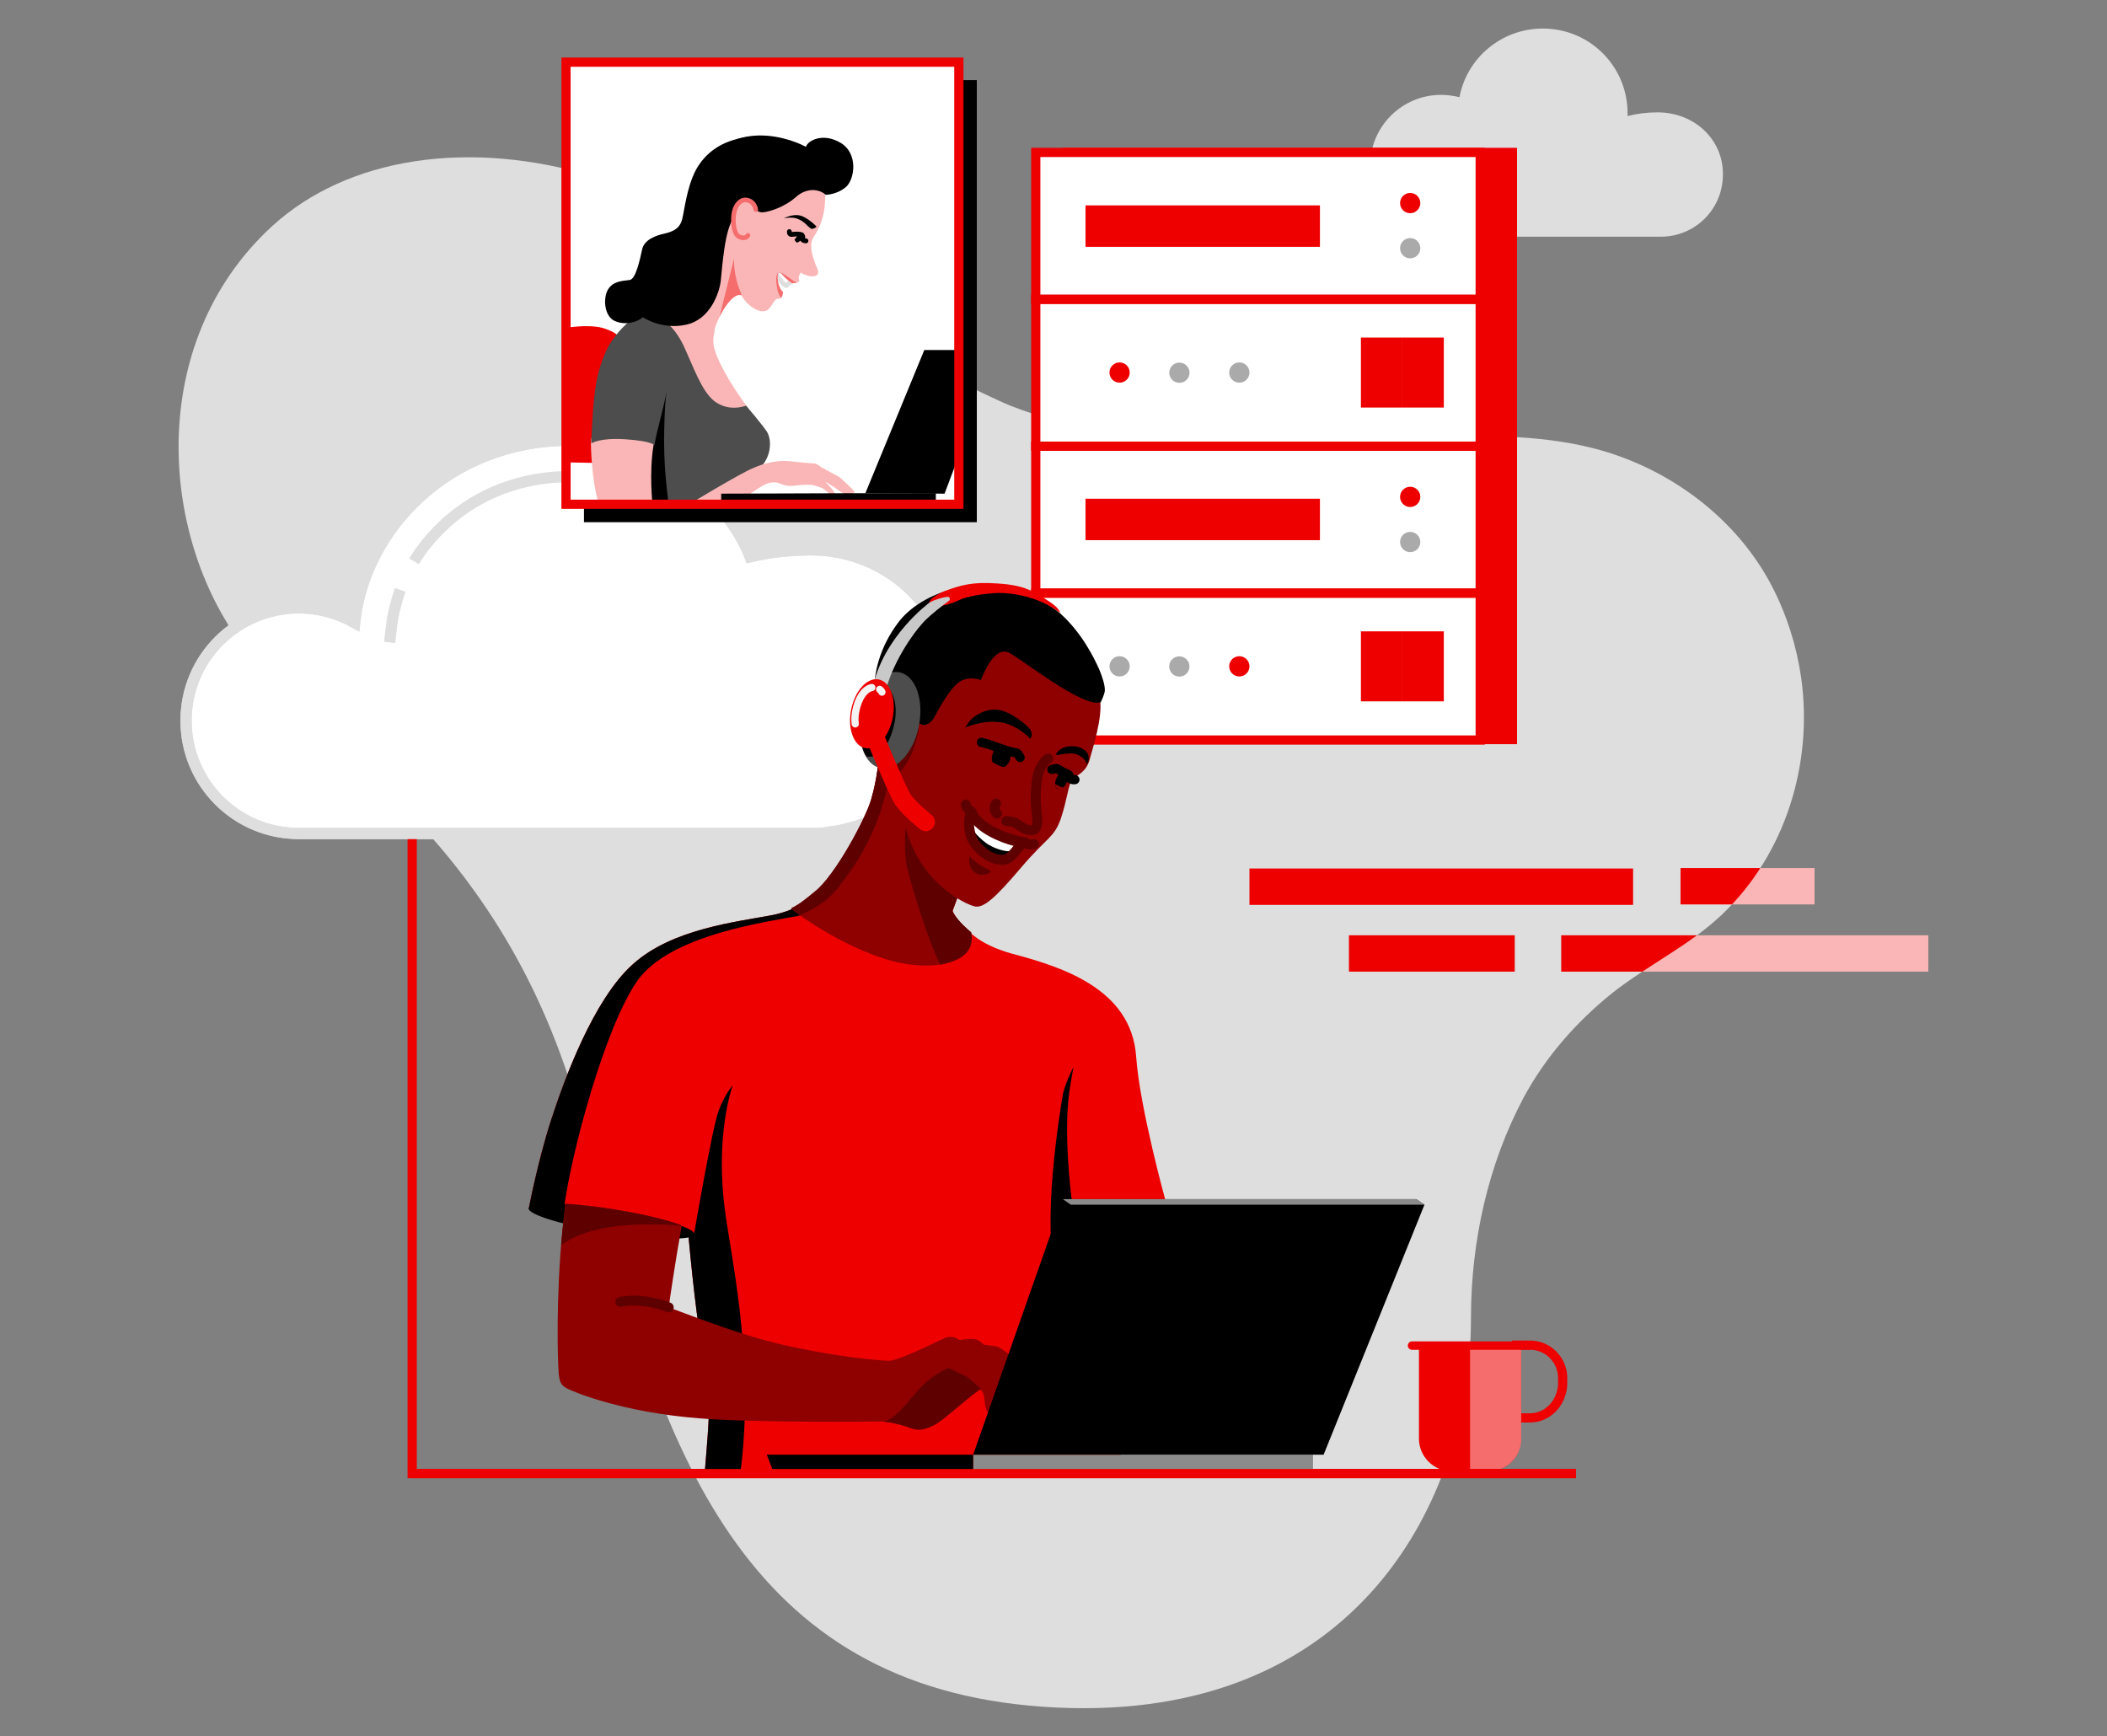<?xml version="1.0" encoding="utf-8"?>
<!-- Generator: Adobe Illustrator 25.3.1, SVG Export Plug-In . SVG Version: 6.00 Build 0)  -->
<svg version="1.1" id="Layer_1" xmlns="http://www.w3.org/2000/svg" xmlns:xlink="http://www.w3.org/1999/xlink" x="0px" y="0px"
	 viewBox="0 0 457.5 377" style="enable-background:new 0 0 457.5 377;" xml:space="preserve">
<rect x="0" y="0" width="457.5" height="377" fill="#808080" stroke="none"/>
<style type="text/css">
	.st0{fill:none;stroke:#EE0000;stroke-width:2;stroke-linecap:round;stroke-miterlimit:10;}
	.st1{fill:#DEDEDE;}
	.st2{fill:#EE0000;}
	.st3{fill:none;stroke:#EE0000;stroke-width:2;stroke-miterlimit:10;}
	.st4{fill:#FFFFFF;}
	.st5{fill:#AAAAAA;}
	.st6{fill:none;stroke:#EE0000;stroke-width:9;stroke-miterlimit:10;}
	.st7{fill:#F56D6D;}
	.st8{fill:#FFFFFF;stroke:#DEDEDE;stroke-width:2.436;stroke-miterlimit:10;}
	.st9{fill:none;stroke:#EE0000;stroke-width:1.827;stroke-linecap:round;stroke-miterlimit:10;}
	.st10{fill:#FAB6B6;}
	.st11{clip-path:url(#SVGID_3_);fill:#C9C9C9;}
	.st12{fill:none;stroke:#DEDEDE;stroke-width:2.436;stroke-miterlimit:10;}
	.st13{clip-path:url(#SVGID_5_);}
	.st14{clip-path:url(#SVGID_7_);fill:#EE0000;}
	.st15{clip-path:url(#SVGID_9_);}
	.st16{fill:none;stroke:#DEDEDE;stroke-miterlimit:10;}
	.st17{fill:none;stroke:#000000;stroke-width:1.05;stroke-linecap:round;stroke-linejoin:round;stroke-miterlimit:10;}
	.st18{fill:#4D4D4D;}
	.st19{clip-path:url(#SVGID_11_);fill:#F56D6D;}
	.st20{fill:none;stroke:#F56D6D;stroke-linecap:round;stroke-linejoin:round;stroke-miterlimit:10;}
	.st21{clip-path:url(#SVGID_14_);fill:#F56D6D;}
	.st22{clip-path:url(#SVGID_16_);}
	.st23{clip-path:url(#SVGID_18_);}
	.st24{fill:#8F0000;}
	.st25{fill:#5F0000;}
	.st26{fill:none;stroke:#5F0000;stroke-width:2.158;stroke-linecap:round;stroke-linejoin:round;stroke-miterlimit:10;}
	.st27{fill:#8B8B8B;}
	.st28{fill:none;stroke:#000000;stroke-width:2;stroke-linecap:round;stroke-linejoin:round;stroke-miterlimit:10;}
	.st29{fill:none;stroke:#EE0000;stroke-width:4;stroke-linecap:round;stroke-linejoin:round;stroke-miterlimit:10;}
	.st30{fill:#C9C9C9;}
	.st31{fill:none;stroke:#5F0000;stroke-width:2.158;stroke-linecap:round;stroke-miterlimit:10;}
	.st32{fill:none;stroke:#F3F3F3;stroke-width:1.572;stroke-linecap:round;stroke-linejoin:round;stroke-miterlimit:10;}
	.st33{fill:none;}
	.st34{clip-path:url(#SVGID_20_);fill:#5F0000;}
	.st35{clip-path:url(#SVGID_22_);fill:#5F0000;}
</style>
<g id="Art">
	<g>
		<path class="st0" d="M332.2,307.9h-2.9v-15.8h2.9c3.9,0,7.1,3.2,7.1,7.1v1.6C339,304.8,336,307.9,332.2,307.9z"/>
		<path class="st1" d="M359.9,24.4c-2.3,0-4.6,0.3-6.5,0.8c0-0.2,0-0.4,0-0.6c0-10.2-8.2-18.4-18.4-18.4c-9,0-16.5,6.4-18.1,14.9
			c-1.3-0.3-2.6-0.5-4-0.5c-8.5,0-15.4,6.9-15.4,15.4s6.9,15.4,15.4,15.4h47.7c7.5,0,13.5-6,13.5-13.5
			C374.2,30.4,368,24.4,359.9,24.4z"/>
		<path class="st1" d="M59.1,49.1c-27.7,25.4-24.7,68.3-5.3,92.6s59.5,42.9,74.6,110.2c15,67.3,35.8,115.8,101,118.9s90-45,90-84.7
			c0-16.5,3.7-33.2,11.4-47.7c4.8-8.9,11.4-16.4,19.2-22.7c7.7-6.1,16.9-10.4,24-17.2c13.7-13.1,19.7-32.7,17.1-51.3
			c-1-6.9-3.1-13.6-6.3-19.8c-7.7-14.9-22.4-25.8-38.6-30c-12.3-3.2-25.7-2.8-38.3-2.7c-15.5,0.2-31.3,0.8-47,0.2
			c-13.9-0.5-28.5-1.6-41.5-6.8c-0.8-0.3-1.6-0.7-2.3-1C183,71.7,157.4,47,129.6,38.5S75.4,34.2,59.1,49.1z"/>
		<polygon class="st2" points="231.8,33.1 231.8,65 231.8,96.9 231.8,128.8 231.8,160.6 328.4,160.6 328.4,128.8 328.4,96.9 
			328.4,65 328.4,33.1 		"/>
		<polygon class="st3" points="231.8,33.1 231.8,65 231.8,96.9 231.8,128.8 231.8,160.6 328.4,160.6 328.4,128.8 328.4,96.9 
			328.4,65 328.4,33.1 		"/>
		<g>
			<g>
				<rect x="224.9" y="33.1" class="st4" width="96.5" height="31.9"/>
				<g>
					<circle class="st2" cx="306.2" cy="44.1" r="2.2"/>
					<circle class="st5" cx="306.2" cy="53.9" r="2.2"/>
				</g>
				<line class="st6" x1="235.7" y1="49.1" x2="286.6" y2="49.1"/>
			</g>
			<rect x="224.9" y="65" class="st4" width="96.5" height="31.9"/>
			<g>
				<line class="st6" x1="309" y1="73.3" x2="309" y2="88.5"/>
				<line class="st6" x1="300" y1="73.3" x2="300" y2="88.5"/>
			</g>
			<g>
				<circle class="st5" cx="269.1" cy="80.9" r="2.2"/>
				
					<ellipse transform="matrix(0.16 -0.987 0.987 0.16 135.26 320.764)" class="st5" cx="256.1" cy="80.9" rx="2.2" ry="2.2"/>
				<circle class="st2" cx="243.1" cy="80.9" r="2.2"/>
			</g>
		</g>
		<g>
			<g>
				<rect x="224.9" y="96.9" class="st4" width="96.5" height="31.9"/>
				<g>
					<circle class="st2" cx="306.2" cy="107.9" r="2.2"/>
					<circle class="st5" cx="306.2" cy="117.7" r="2.2"/>
				</g>
				<line class="st6" x1="235.7" y1="112.8" x2="286.6" y2="112.8"/>
			</g>
			<rect x="224.9" y="128.8" class="st4" width="96.5" height="31.9"/>
			<g>
				<line class="st6" x1="309" y1="137.1" x2="309" y2="152.3"/>
				<line class="st6" x1="300" y1="137.1" x2="300" y2="152.3"/>
			</g>
			<g>
				<circle class="st2" cx="269.1" cy="144.7" r="2.2"/>
				
					<ellipse transform="matrix(0.16 -0.987 0.987 0.16 72.28 374.348)" class="st5" cx="256.1" cy="144.7" rx="2.2" ry="2.2"/>
				<circle class="st5" cx="243.1" cy="144.7" r="2.2"/>
			</g>
		</g>
		<path class="st2" d="M323.2,319.5h-8c-3.9,0-7.1-3.2-7.1-7.1v-20.4h22.1v20.4C330.3,316.4,327.1,319.5,323.2,319.5z"/>
		<path class="st7" d="M323.2,319.5h-4v-27.4h11.1v20.4C330.3,316.4,327.1,319.5,323.2,319.5z"/>
		<g>
			<rect x="224.9" y="33.1" class="st3" width="96.5" height="31.9"/>
			<rect x="224.9" y="65" class="st3" width="96.5" height="31.9"/>
			<rect x="224.9" y="96.9" class="st3" width="96.5" height="31.9"/>
			<rect x="224.9" y="128.8" class="st3" width="96.5" height="31.9"/>
		</g>
		<path class="st8" d="M207.1,150.2c0,15.7-11.8,28.7-27,30.5c-1,0.2-2,0.3-3.1,0.3H64.9c-13.6,0-24.5-11-24.5-24.5
			c0-13.6,11-24.5,24.5-24.5c4.5,0,8.5,1.2,12.1,3.2c2.1-20.2,20.3-39.6,46.7-39.6c16.7,0,33.3,10.5,39.2,25.3
			c4.2-1,8.6-1.5,13.4-1.5C193.5,119.5,207.1,133.3,207.1,150.2z"/>
		<polyline class="st3" points="89.5,180.9 89.5,320 342.2,320 		"/>
		<line class="st9" x1="306.6" y1="292.2" x2="332" y2="292.2"/>
		<g>
			<g>
				<rect x="271.3" y="188.6" class="st2" width="83.3" height="7.9"/>
				<rect x="292.9" y="203.1" class="st2" width="36" height="7.9"/>
				<g>
					<g>
						<rect id="SVGID_1_" x="339" y="203.1" class="st10" width="79.7" height="7.9"/>
					</g>
					<g>
						<g>
							<g>
								<defs>
									<rect id="SVGID_2_" x="339" y="203.1" width="79.7" height="7.9"/>
								</defs>
								<clipPath id="SVGID_3_">
									<use xlink:href="#SVGID_2_"  style="overflow:visible;"/>
								</clipPath>
								<path class="st11" d="M59.1,49.1c-27.7,25.4-24.7,68.3-5.3,92.6s59.5,42.9,74.6,110.2c15,67.3,35.8,115.8,101,118.9
									s90-45,90-84.7c0-16.5,3.7-33.2,11.4-47.7c4.8-8.9,11.4-16.4,19.2-22.7c7.7-6.1,16.9-10.4,24-17.2
									c13.7-13.1,19.7-32.7,17.1-51.3c-1-6.9-3.1-13.6-6.3-19.8c-7.7-14.9-22.4-25.8-38.6-30c-12.3-3.2-25.7-2.8-38.3-2.7
									c-15.5,0.2-31.3,0.8-47,0.2c-13.9-0.5-28.5-1.6-41.5-6.8c-0.8-0.3-1.6-0.7-2.3-1C183,71.7,157.4,47,129.6,38.5
									S75.4,34.2,59.1,49.1z"/>
							</g>
						</g>
					</g>
				</g>
			</g>
			<rect x="364.9" y="188.5" class="st10" width="29.1" height="7.9"/>
		</g>
		<path class="st12" d="M207.1,150.2c0,15.7-11.8,28.7-27,30.5c-1,0.2-2,0.3-3.1,0.3H64.9c-13.6,0-24.5-11-24.5-24.5
			c0-13.6,11-24.5,24.5-24.5c4.5,0,8.5,1.2,12.1,3.2c2.1-20.2,20.3-39.6,46.7-39.6c16.7,0,33.3,10.5,39.2,25.3
			c4.2-1,8.6-1.5,13.4-1.5C193.5,119.5,207.1,133.3,207.1,150.2z"/>
		<path class="st12" d="M89.9,121.9c1.8-3,4.2-5.8,6.8-8.2c5.1-4.7,14-10.2,27.2-10.2c3.4,0,6.8,0.6,10.1,1.6"/>
		<path class="st12" d="M84.6,139.5l0.4-3.4c0.3-2.7,1-5.4,1.9-8"/>
		<g>
			<g>
				<g>
					<g>
						<defs>
							<path id="SVGID_4_" d="M59.1,49.1c-27.7,25.4-24.7,68.3-5.3,92.6s59.5,42.9,74.6,110.2c15,67.3,35.8,115.8,101,118.9
								s90-45,90-84.7c0-16.5,3.7-33.2,11.4-47.7c4.8-8.9,11.4-16.4,19.2-22.7c7.7-6.1,16.9-10.4,24-17.2
								c13.7-13.1,19.7-32.7,17.1-51.3c-1-6.9-3.1-13.6-6.3-19.8c-7.7-14.9-22.4-25.8-38.6-30c-12.3-3.2-25.7-2.8-38.3-2.7
								c-15.5,0.2-31.3,0.8-47,0.2c-13.9-0.5-28.5-1.6-41.5-6.8c-0.8-0.3-1.6-0.7-2.3-1C183,71.7,157.4,47,129.6,38.5
								S75.4,34.2,59.1,49.1z"/>
						</defs>
						<clipPath id="SVGID_5_">
							<use xlink:href="#SVGID_4_"  style="overflow:visible;"/>
						</clipPath>
						<g class="st13">
							<rect x="339" y="203.1" class="st2" width="79.7" height="7.9"/>
							<rect x="364.9" y="188.5" class="st2" width="29.1" height="7.9"/>
						</g>
					</g>
				</g>
			</g>
		</g>
		<g>
			<rect x="126.8" y="17.4" width="85.3" height="96"/>
			<rect x="122.9" y="13.5" class="st4" width="85.3" height="96"/>
			<g>
				<g>
					<g>
						<g>
							<defs>
								<rect id="SVGID_6_" x="122.9" y="13.5" width="85.3" height="96"/>
							</defs>
							<clipPath id="SVGID_7_">
								<use xlink:href="#SVGID_6_"  style="overflow:visible;"/>
							</clipPath>
							<path class="st14" d="M118.8,71.9c1.6-0.4,8.2-1.7,12-0.7c3.8,1.1,4.8,2.8,5.6,5.8l0.7,23.7l-23.9-0.5L118.8,71.9z"/>
						</g>
					</g>
				</g>
				<g>
					<g>
						<g>
							<defs>
								<rect id="SVGID_8_" x="122.9" y="13.5" width="85.3" height="96"/>
							</defs>
							<clipPath id="SVGID_9_">
								<use xlink:href="#SVGID_8_"  style="overflow:visible;"/>
							</clipPath>
							<polygon class="st15" points="187.9,107.1 200.7,76 216.8,76 205.1,107.2 							"/>
						</g>
					</g>
				</g>
			</g>
		</g>
		<path class="st10" d="M145.2,62.5c-1.1,1.9-3.1,3.7-4.8,4.8c-1.8,1.1-2.9,1.9-2.9,1.9s3.4-0.1,5.9,1.3c2.4,1.4,6.6,11.5,9,14.4
			c2.3,2.9,7.2,4.8,9.3,4.2c1-0.3,1.2,0.1,1.2,0.1s-3.2-4.1-5.5-8.3c-2.3-4.3-2.9-6.2-2.3-8.6c0.7-2.4-5.8-9.5-5.8-9.5L145.2,62.5z"
			/>
		<path class="st16" d="M171.9,61.1c0,0-0.9,0.6-1.1,0.9c-0.2,0.3-2.1-1.6-2.3-3.1c-0.3-1.6,1.6-1.2,1.6-1.2L171.9,61.1z"/>
		<path class="st10" d="M179.1,40.6c0.2,1,0.1,4.6-0.4,6.3c-0.8,3.1-1.7,3.8-2.3,5.1s-0.2,3.5,1.1,6.4c0.5,1.2-0.2,1.7-1.4,1.6
			c-1.2-0.1-2.2-0.8-2.2-0.8s-0.7,0.8-0.4,1.5c0.4,0.7-1.2,0.8-1.5,0.8c0,0-1.1-0.7-1.9-1.6c-0.9-1.1-1.5-0.9-1.2,1.1
			c0.3,1.9,1.1,2.4,1.1,2.4s0,0.8-0.4,1.3s-0.9-0.3-1.6,0.9c-0.8,1.2-1.2,2-2.4,2c-1.2,0-3.2-1.1-4.6-3.4c0,0-0.7-0.7-2.3,0.9
			c-1.6,1.6-3.2,4.8-3.8,7.3c0,0-1.6,1.2-4.8-0.7c-3.4-1.8-4.8-9-4.8-9s7.1-17.4,11.8-21.8s11.8-6.9,16.3-5.7
			C178,36,179.1,40.6,179.1,40.6z"/>
		<path class="st17" d="M171.4,50.3c0,0-0.1,0.7,0.6,0.6c0.7-0.1,1.7-0.1,2.1,0.1c0.4,0.4,0.1,0.9,0.1,0.9s0.1,0.4,0.8,0.4"/>
		<path d="M174.3,51.7c0,0-0.5,0.8-1.3,1c0,0-0.4-0.5-0.5-0.6c0,0,0.5-0.9,1-1c0.5-0.1,0.7,0.1,0.8,0.2
			C174.3,51.4,174.3,51.7,174.3,51.7z"/>
		<path d="M170.2,47.4c0,0,1.6-0.3,2.6,0c1.1,0.3,2.1,1.1,2.5,1.6c0.4,0.4,0.9,0.7,0.9,0.7s0.7,0,1.1-0.5c0,0-1.9-2-3.6-2.4
			C172.1,46.4,170.2,47.4,170.2,47.4z"/>
		<path class="st18" d="M137.4,69.2c0,0,1.8-1,4-0.7c2.1,0.3,4.8,2,7,6.5c2.1,4.5,3.9,9.9,6.7,12.1c2.3,1.7,4.8,1.7,6.9,1
			c0,0,3.2,3.7,4.5,5.6c1.2,1.9,1.1,6.2-2.5,8.8c-1.2,0.9-1.9,6.3-2,6.6h-27.3c0,0-2.6-14.3-2.3-21.4c0.3-7.2-0.7-10.3-0.1-12.2
			C132.7,73.5,135.7,70.4,137.4,69.2z"/>
		<path d="M144.7,85.1c0,0-2.9,9.9-4,14.6c-1.1,4.8,0.2,10.3,0.2,10.3l4.4,0.1c0,0-1.1-6.8-1.1-14C144.2,88.8,144.7,85.1,144.7,85.1
			z"/>
		<path class="st10" d="M128.3,96.3c0,0,0.1,8.3,1.8,13.4h11.6c0,0-0.8-7,0.2-13c1-6-7.3-5.9-8.2-5.9S128.5,90.9,128.3,96.3z"/>
		<path class="st18" d="M131.8,75.8c0.7-1.6,3.1-4.4,4.1-4.8c1.1-0.5,3.8-1.1,6.5,2.4c2.8,3.4,2.8,8.4,2.3,11.7
			c-0.5,3.3-2.1,8.3-2.6,11.6c0,0-0.4-0.9-6.2-1.3c-5.8-0.4-7.5,0.9-7.5,0.9s0.1-4.8,0.6-9.8C129.5,81.6,130.4,78.9,131.8,75.8z"/>
		<g>
			<path class="st10" d="M178.5,101.5c1.2,0.8,3.1,1.7,3.6,2c0.4,0.2,3.1,2.8,3.3,3.1c0.3,0.2,0.1,0.5-0.5,0.6
				c-0.6,0.1-1.1-0.5-1.1-0.5l-3.3-2"/>
			<path class="st10" d="M184.3,107.4c-0.6,0.1-1.3-0.3-1.6-0.5c-0.4-0.3-1.7-1.2-1.7-1.2c-0.4-0.2-1.7-1.1-1.8-1.1
				c0.1,0.1,0.9,1,1.3,1.4c0.5,0.6,1.2,1.7,1.2,1.7s-0.5,0.2-0.9,0s-1.6-1.3-2.1-1.6c-0.6-0.4-2.4-0.8-2.4-0.8c-0.7-0.1-2.6,0-4,0.2
				c-1.4,0.1-2.2-0.2-3-0.5c-0.6-0.3-1.1-0.3-2-0.2c-1,0.2-2.4,1-4.5,2.5l-3.3,2.2c-1.7,0-10.7,0.5-10.7,0.5s11.9-7.2,14.6-8.3
				c2.6-1.2,5.4-1.7,7.4-1.6c2,0.2,4.2,0.4,5.1,0.5c1,0,1.2,0,2.1,0.6c0.4,0.3,1.8,1.7,3.4,2.6c0.8,0.4,2.1,2.2,2.8,2.7
				C184.5,106.6,184.8,107.3,184.3,107.4z"/>
		</g>
		<polygon points="185.9,107.1 203.2,107.1 203.2,109.2 156.6,109.2 156.6,107.2 		"/>
		<rect x="122.9" y="13.5" class="st3" width="85.3" height="96"/>
		<g>
			<g>
				<g>
					<g>
						<defs>
							<path id="SVGID_10_" d="M179.1,40.6c0.2,1,0.1,4.6-0.4,6.3c-0.8,3.1-1.7,3.8-2.3,5.1s-0.2,3.5,1.1,6.4
								c0.5,1.2-0.2,1.7-1.4,1.6c-1.2-0.1-2.2-0.8-2.2-0.8s-0.7,0.8-0.4,1.5c0.4,0.7-1.2,0.8-1.5,0.8c0,0-1.1-0.7-1.9-1.6
								c-0.9-1.1-1.5-0.9-1.2,1.1c0.3,1.9,1.1,2.4,1.1,2.4s0,0.8-0.4,1.3s-0.9-0.3-1.6,0.9c-0.8,1.2-1.2,2-2.4,2
								c-1.2,0-3.2-1.1-4.6-3.4c0,0-0.7-0.7-2.3,0.9c-1.6,1.6-3.2,4.8-3.8,7.3c0,0-1.6,1.2-4.8-0.7c-3.4-1.8-4.8-9-4.8-9
								s7.1-17.4,11.8-21.8s11.8-6.9,16.3-5.7C178,36,179.1,40.6,179.1,40.6z"/>
						</defs>
						<clipPath id="SVGID_11_">
							<use xlink:href="#SVGID_10_"  style="overflow:visible;"/>
						</clipPath>
						<path class="st19" d="M161,63.9c-1.9-4.2-1.6-7.8-1.6-7.8l-3.6,14.4"/>
					</g>
				</g>
			</g>
		</g>
		<path d="M171.9,31.8c0,0-4.8-2.8-10-2c-5.2,0.8-8.7,3.3-10.8,7.1c-2,3.8-2.5,8.9-3,10.8c-0.5,1.8-1.7,2.5-3.7,3
			c-1.9,0.4-4.6,1.3-5,3.6c-0.5,2.3-1.4,6.4-2.7,6.5c-1.4,0.2-3.6,0.2-4.7,2.1c-1.1,1.9-0.8,5.8,1.5,6.8c2.2,1,4.8,0.3,6.1-0.8
			c0,0,4.1,2.8,9.4,1.6c5.2-1.1,7.2-6.9,7.5-9.5c0.3-2.6,0.8-11.3,2.9-13.8c2.1-2.4,4.7-1.8,4.7-1.8s0.4,0.8,1.6,0.7
			c1.2-0.1,4.5-1,7.1-3.3c2.6-2.3,5.3-1.6,6.5-0.5c0,0,2.4,0,4.4-1.7c1.9-1.7,2.7-7.3-1.2-9.6s-7.2-0.4-7.5,0.9
			c-0.4,1.3-0.1,1.7-0.1,1.7S173.1,32.5,171.9,31.8z"/>
		<path class="st10" d="M164.1,45.5c0,0-0.2-1.6-1.7-2c-1.6-0.5-2.9,1.2-3.1,3.2c-0.2,1.9,0.1,4.4,1.4,4.8c1.3,0.5,1.7-0.4,1.7-0.4"
			/>
		<path class="st20" d="M164.1,45.5c0,0-0.2-1.6-1.7-2c-1.6-0.5-2.9,1.2-3.1,3.2c-0.2,1.9,0.1,4.4,1.4,4.8c1.3,0.5,1.7-0.4,1.7-0.4"
			/>
		<g>
			<g>
				<g>
					<g>
						<defs>
							<path id="SVGID_12_" d="M179.1,40.6c0.2,1,0.1,4.6-0.4,6.3c-0.8,3.1-1.7,3.8-2.3,5.1s-0.2,3.5,1.1,6.4
								c0.5,1.2-0.2,1.7-1.4,1.6c-1.2-0.1-2.2-0.8-2.2-0.8s-0.7,0.8-0.4,1.5c0.4,0.7-1.2,0.8-1.5,0.8c0,0-1.1-0.7-1.9-1.6
								c-0.9-1.1-1.5-0.9-1.2,1.1c0.3,1.9,1.1,2.4,1.1,2.4s0,0.8-0.4,1.3s-0.9-0.3-1.6,0.9c-0.8,1.2-1.2,2-2.4,2
								c-1.2,0-3.2-1.1-4.6-3.4c0,0-0.7-0.7-2.3,0.9c-1.6,1.6-3.2,4.8-3.8,7.3c0,0-1.6,1.2-4.8-0.7c-3.4-1.8-4.8-9-4.8-9
								s7.1-17.4,11.8-21.8s11.8-6.9,16.3-5.7C178,36,179.1,40.6,179.1,40.6z"/>
						</defs>
						<clipPath id="SVGID_14_">
							<use xlink:href="#SVGID_12_"  style="overflow:visible;"/>
						</clipPath>
						<path class="st21" d="M169.1,59.2c0.4-0.1,1,0.3,1.5,0.6c0.6,0.4,1.2,0.8,1.7,1.2c0.3,0.2,0.9,0.4,1.3,0.5l-3.5,3.1l-0.4,0.1
							c0,0-0.6-0.4-0.9-1.8C168.5,61.2,168.3,59.5,169.1,59.2z"/>
					</g>
				</g>
			</g>
		</g>
		<path d="M159.8,30.3c2.2-0.8,6-1.5,11.2,0c5.2,1.5,7.3,4,7.3,4l-2.2,2.5"/>
		<path class="st2" d="M238.1,267.5l5.7,52.5H153c0.4-5.3,1.6-16.6,0.6-20.9c-1.7-7.5-3.1-19.7-4.1-30.6l0,0h-5l-21.5-3.4l-8.2-2.6
			c0,0,2-10.5,4.9-19.4c2.9-8.9,9.2-26.1,17.7-33.7c8.5-7.7,22.5-9.2,30.4-10.7c0.3-0.1,0.6-0.1,0.9-0.2c3.4-0.9,4.3-1.4,8.2-4.6
			c4.4-3.4,11.2-16.1,12.3-20.2c1.2-4.1,1.7-8.6,1.6-10.3c-0.1-0.6-0.2-1.6-0.4-2.5l4.8-1.7c0,0,14.1,31.7,13.3,34
			c-0.8,2.3-1.7,4.7-1.7,4.7c-0.3,0.7,2.2,3.4,4,4.8c0.8,0.6,1.5,1.1,1.6,1.2c2.1,1.4,4.6,2.4,7,3.1c10.5,2.8,26.3,7.4,27.3,22.5
			c0.8,11.2,6.5,31.7,6.5,31.7L238.1,267.5z"/>
		<g>
			<g>
				<g>
					<g>
						<g>
							<defs>
								<path id="SVGID_15_" d="M238.1,267.5l5.7,52.5H153c0.4-5.3,1.6-16.6,0.6-20.9c-1.7-7.5-3.1-19.7-4.1-30.6l0,0h-5l-21.5-3.4
									l-8.2-2.6c0,0,2-10.5,4.9-19.4c2.9-8.9,9.2-26.1,17.7-33.7c8.5-7.7,22.5-9.2,30.4-10.7c0.3-0.1,0.6-0.1,0.9-0.2
									c3.4-0.9,4.3-1.4,8.2-4.6c4.4-3.4,11.2-16.1,12.3-20.2c1.2-4.1,1.7-8.6,1.6-10.3c-0.1-0.6-0.2-1.6-0.4-2.5l4.8-1.7
									c0,0,14.1,31.7,13.3,34c-0.8,2.3-1.7,4.7-1.7,4.7c-0.3,0.7,2.2,3.4,4,4.8c0.8,0.6,1.5,1.1,1.6,1.2c2.1,1.4,4.6,2.4,7,3.1
									c10.5,2.8,26.3,7.4,27.3,22.5c0.8,11.2,6.5,31.7,6.5,31.7L238.1,267.5z"/>
							</defs>
							<clipPath id="SVGID_16_">
								<use xlink:href="#SVGID_15_"  style="overflow:visible;"/>
							</clipPath>
							<g class="st22">
								<path d="M173.8,198.8c-7.2,1.4-28.4,4.1-35.5,14.3c-7,10.2-14.3,37.2-15.9,49.7s-12.8,0.2-12.8,0.2l14.4-52.1l23-16.9
									l14.9-1.8l9.9,2.1L173.8,198.8z"/>
							</g>
						</g>
					</g>
				</g>
				<g>
					<g>
						<g>
							<defs>
								<path id="SVGID_17_" d="M238.1,267.5l5.7,52.5H153c0.4-5.3,1.6-16.6,0.6-20.9c-1.7-7.5-3.1-19.7-4.1-30.6l0,0h-5l-21.5-3.4
									l-8.2-2.6c0,0,2-10.5,4.9-19.4c2.9-8.9,9.2-26.1,17.7-33.7c8.5-7.7,22.5-9.2,30.4-10.7c0.3-0.1,0.6-0.1,0.9-0.2
									c3.4-0.9,4.3-1.4,8.2-4.6c4.4-3.4,11.2-16.1,12.3-20.2c1.2-4.1,1.7-8.6,1.6-10.3c-0.1-0.6-0.2-1.6-0.4-2.5l4.8-1.7
									c0,0,14.1,31.7,13.3,34c-0.8,2.3-1.7,4.7-1.7,4.7c-0.3,0.7,2.2,3.4,4,4.8c0.8,0.6,1.5,1.1,1.6,1.2c2.1,1.4,4.6,2.4,7,3.1
									c10.5,2.8,26.3,7.4,27.3,22.5c0.8,11.2,6.5,31.7,6.5,31.7L238.1,267.5z"/>
							</defs>
							<clipPath id="SVGID_18_">
								<use xlink:href="#SVGID_17_"  style="overflow:visible;"/>
							</clipPath>
							<path class="st23" d="M159.1,235.7c0,0-4,10.7-1.6,27.8c1.6,11.5,6.7,34,2.9,58.9c-4.1,26.7-11,1.7-11,1.3s-1-55.5-1-55.5
								l2.3-0.2c0,0,3.9-22.8,5.3-26.7C157.4,237.5,159.1,235.7,159.1,235.7z"/>
						</g>
					</g>
				</g>
			</g>
		</g>
		<path class="st24" d="M210.9,202.5c-0.8,3-1.4,8.2-12.9,7c-10.3-1.1-23.2-9.6-26.2-12.2c1.5-0.7,2.7-1.6,5.1-3.6
			c4.4-3.4,11.2-16.1,12.3-20.2c1.2-4.1,1.7-8.6,1.6-10.3c-0.1-0.6-0.2-1.6-0.4-2.5l4.8-1.7c0,0,14.1,31.7,13.3,34s-1.7,4.7-1.7,4.7
			C207.6,199.7,209.5,201.3,210.9,202.5z"/>
		<path class="st25" d="M194.2,159.4c0,1.5-0.1,3.2-0.4,5c-1.8,15.1-8,23.4-11.6,28.1c-2.7,3.5-5.9,5.1-8.5,6.2
			c-0.8-0.6-1.5-1.1-1.9-1.5c1.5-0.7,2.7-1.6,5.1-3.6c4.4-3.4,11.2-16.1,12.3-20.2c1.2-4.1,1.7-8.6,1.6-10.3
			c-0.1-0.6-0.2-1.6-0.4-2.5L194.2,159.4z"/>
		<path class="st25" d="M210.9,202.5c0.8,4.5-2.7,6.2-6.7,7c-2.4-4.3-6.6-18-7.3-21.4c-0.8-4-0.2-8.9-0.2-8.9l3.1,1.9l8.4,10
			c0.1,0.4,0.2,0.8,0.3,1.1c0,0.1,0,0.1,0,0.2s0,0.2,0,0.3v0.1c0,0.1,0,0.2,0,0.3c0,0,0,0,0,0.1l0,0c-0.8,2.3-1.7,4.7-1.7,4.7
			C207.7,199.6,209.5,201.3,210.9,202.5z"/>
		<path d="M233.1,231.7c0,0-2,3.8-2.4,6.4s-4.7,27.7-1.3,39.4l4.4-8.9c0,0-2.9-17.2-1.9-28.8C232.1,236.7,233.1,231.7,233.1,231.7z"
			/>
		<path class="st24" d="M238.8,151.5c0.8,4.2-1.7,11.4-2.1,13.1c-0.8,3.3-2.9,3.6-3.8,4.6c-0.9,0.9-1.1,4.1-2.5,8.4
			c-1.5,4.4-3,4.1-8.6,10.7s-8.3,9.1-10.3,8.5c-1.8-0.5-5.6-2.5-9-6.2c-3.4-3.7-5.3-7.8-6.5-13.6c-1.2-5.8,0.2-15.7,3.2-23.5
			c3-7.8,15.4-19.9,24.5-16.3C232.8,140.8,238.8,151.5,238.8,151.5z"/>
		<path class="st25" d="M191.3,170.2c0,0,7-1.5,8.3-12.9l-6.5,4.8"/>
		<path d="M199.1,156.6c1.3,1.6,3,0.6,3.8-0.9c0.8-1.5,3.5-6.6,5.7-7.8c2.2-1.2,4.4-0.2,4.4-0.2c0.9-2.4,3.2-7.3,6-6
			c2.6,1.2,16.1,12.1,20,10.8c0,0,0.9-1.8,0.9-2.6c0-1.2-0.5-2.8-1.2-4.5c-1.2-2.7-3.9-8.1-8.5-12.2c-2.2-1.9-5.1-3.5-8.2-4.7
			c-9.5-3.7-21.8-0.1-26.9,6.6c-8.5,11.2-4.3,22.4-4.3,22.4L199.1,156.6z"/>
		<path d="M235.7,165.3c-0.4-0.8-1.8-1.8-3.5-1.7c-1.6,0.1-2.8,0.5-2.9,0.3c-0.1-0.2,0.8-1.6,2.7-1.8c1.9-0.2,2.7,0.3,3.4,0.7
			c0.7,0.4,1,1.3,1,1.9c0,0.7-0.6,1.7-0.6,1.6S236.2,166.1,235.7,165.3z"/>
		<path d="M223.7,160.4c0.3-0.3,0.5-0.9,0.1-1.8s-4.7-4.5-7.6-4.5c-2.8-0.1-4.8,1.6-5.3,2.1c-0.5,0.4-1.3,1.8-1.3,1.8
			s3.5-1.6,7.1-1.2C220.5,157,223.7,160.4,223.7,160.4z"/>
		<ellipse transform="matrix(0.319 -0.948 0.948 0.319 -7.886 317.989)" cx="217.4" cy="164.5" rx="2.5" ry="2"/>
		<path class="st24" d="M213.1,160.4c0,0,1,0.3,1.5,0.4c0,0,1.4,1.3,3.5,1.9c2.1,0.7,2.6,0.5,3,0.9c0.3,0.4,0.5,0.8,0.5,0.8l1.1-2.6
			l-1.3-2.3l-5.2-1.4"/>
		<ellipse transform="matrix(0.388 -0.921 0.921 0.388 -15.044 316.217)" cx="230.7" cy="169.4" rx="2.1" ry="1.2"/>
		<path class="st24" d="M229.1,170.2c0,0,1.1,0.8,2.2,0.9c0,0-1,0.7-1.6,0.3C229.1,171,229.1,170.2,229.1,170.2z"/>
		<path d="M210.9,176.3c0,0-1.1,2.1,0,5.4c0.7,2,3.4,4.8,6.4,5c1.3,0.2,2.2-0.5,3.8-2.6c0.7-1,1.5-1.2,1.5-1.2s-3.6-0.4-7.4-2.5
			C211.4,178.3,210.9,176.3,210.9,176.3z"/>
		<path class="st4" d="M221.6,182.9L221.6,182.9c-0.2,0.5-0.9,1.6-1.1,1.9c0,0-0.8,0.2-2.1,0c-1.3-0.2-2.9-0.8-4.1-1.6
			c-2.4-1.7-3.6-3.7-3.9-4.1c-0.1-1.7,0.5-2.8,0.5-2.8s0.4,2,4.3,4.2C217.7,181.9,220.4,182.6,221.6,182.9z"/>
		<path class="st26" d="M210.9,176.3c0,0-1.1,2.1,0,5.4c0.7,2,3.4,4.8,6.4,5c1.3,0.2,2.2-0.5,3.8-2.6c0.7-1,1.5-1.2,1.5-1.2
			s-3.6-0.4-7.4-2.5C211.4,178.3,210.9,176.3,210.9,176.3z"/>
		<path class="st25" d="M210.5,186c0,0,1.5,1.4,2.7,2.1s1.8,0.8,1.9,1.1c0.1,0.3-1.7,1.4-3.4,0.3C210,188.3,210.5,186,210.5,186z"/>
		<rect x="211.3" y="315.9" class="st27" width="73.8" height="3.9"/>
		<polygon points="211.3,319.8 168,319.8 166.5,315.9 211.3,315.9 		"/>
		<path class="st28" d="M213.1,161.2c0,0,1,0.3,1.5,0.4c0,0,1.6,0.6,3.7,1.3c2.1,0.7,2.4,0.4,2.7,0.8c0.3,0.4,0.5,0.8,0.5,0.8"/>
		<path class="st24" d="M215.2,165.3c0,0,1.8,1.3,3.5,1.4c0,0-1.7,1-2.6,0.7C215.2,167,215.2,165.3,215.2,165.3z"/>
		<path class="st24" d="M232.8,167.9c0,0-0.1,0.3-0.4,0.2c-1.6-0.4-2.3-1.4-2.7-1.4s-1.2,0.4-1.2,0.4l2.9-3.2l2.7,0.5L232.8,167.9z"
			/>
		<path class="st28" d="M228.4,167.1c0,0,0.6-0.2,1-0.2s1,0.7,2.2,1.1c0.7,0.2,0.7,1,0.7,1s0.4,0.4,1.1,0.3"/>
		<path class="st2" d="M216.5,126.7c-5.4-0.4-8,0.4-11.5,1.7c-0.8,0.3-1.9,1-2.6,1.5c-0.7,0.5-1.1,2.4-1.1,2.4l4.7-1.1
			c1.2-0.4,2.1-0.8,2.1-0.8s2-1.2,7.8-1.6c2.7-0.2,6.5,0.4,9.5,1.6c2.8,1.1,4.8,2.7,4.8,2.7s-0.2-0.8-1.2-1.6c-1-0.9-3.9-2.6-4.6-3
			C222.1,127.4,219.9,126.9,216.5,126.7z"/>
		
			<ellipse transform="matrix(0.194 -0.981 0.981 0.194 2.334 315.579)" class="st18" cx="193.2" cy="156.4" rx="10.6" ry="6.4"/>
		<path d="M194.3,156.6c-0.8,4.3-2.9,8.1-5.9,7.7c-0.1,0-0.2,0-0.3-0.1l0,0c-1.3-2.1-1.7-5.3-1.2-8.8c0.8-4.2,2.8-7.5,5.2-8.8
			l-0.7,1.7C193.7,149.1,195,152.6,194.3,156.6z"/>
		<path class="st29" d="M190.3,160.8c0,0,4.5,10.9,5.8,12.9c1.4,2,4.9,4.8,4.9,4.8"/>
		<path class="st30" d="M192.3,150.3c0.8-4.3,4.5-11.2,8.4-15.4c1.6-1.6,3.8-3.3,5.3-4.4c0.5-0.3,0.2-1-0.4-0.9
			c-1.2,0.2-2.6,0.6-3.7,1.2c0,0-10.1,7.3-12.5,18.8L192.3,150.3z"/>
		<ellipse transform="matrix(0.194 -0.981 0.981 0.194 0.543 310.635)" class="st2" cx="189.3" cy="155" rx="7.6" ry="4.6"/>
		<path class="st31" d="M218.5,178.3c0,0,1.4,0.1,1.8,0.3c0.5,0.2,1.9,1.4,2.8,1.6s1.6,0.1,1.9-0.6c0.4-0.7,0.2-2.6,0-4.1
			c-0.2-1.5-0.2-6.6,0.8-8.5c0.9-1.9,1.8-2.3,1.8-2.3"/>
		<path class="st31" d="M216.5,176.7c0,0-1.1-0.9-0.2-2.2"/>
		<path class="st31" d="M224.5,183.3c0,0-1,0.3-1.9-0.2c0,0-3.6-0.4-7.4-2.5c-3.8-2.1-4.2-4.2-4.2-4.2s-1.2-0.9-1.3-1.7"/>
		<g>
			<path class="st32" d="M191,149.7c0.2,0.2,0.4,0.3,0.5,0.6"/>
			<path class="st32" d="M185.7,157.2c-0.1-0.9-0.1-1.7,0.1-2.7c0.5-2.8,1.9-4.9,3.5-5.2"/>
		</g>
		<ellipse transform="matrix(0.155 -0.988 0.988 0.155 -149.699 355.233)" cx="132.7" cy="265.1" rx="2.5" ry="18.2"/>
		<path class="st33" d="M147.9,245.2c0,0,0.5,10.8,1.6,23.2c1,11,2.3,23.2,4.1,30.6c1.3,5.2-0.7,20.9-0.7,20.9h90.9l-5.7-52.5
			l15.2-6.4c0,0-5.1-15.2-6.5-31.7c-0.9-11.2-10.4-16.7-13.6-17.7c-3.2-1.2-5.8-3-11.8-4.3c-4.1-0.8-7.6-2.4-10.6-4.8"/>
		<g>
			<g>
				<path id="SVGID_13_" class="st24" d="M222.1,296.5l-6.2,10c0,0-0.7,0.6-1.4,0.1c-0.7-0.5-0.7-3-0.9-3.7
					c-0.2-0.7-0.7-1.2-0.7-1.2c-1,0.3-7.7,6.4-9.6,7.5c-1.9,1.1-3.7,1.6-5.3,1c-1.6-0.6-4.6-1.5-6.9-1.5c-2.3,0-26.8,0.3-39.2-0.7
					c-16.7-1.3-27.3-5.7-28.8-6.5c-1.5-0.8-1.8-1.6-1.9-5.5c-0.2-4-0.4-20,1.6-34.6l0,0c3,0.2,6.6,0.6,10.4,1.2
					c6.3,1,11.7,2.3,14.8,3.5v0.2c-1.5,8.4-2.6,16.1-2.8,17.6c5.8,2.1,16.6,6.5,27.4,8.7c12.9,2.7,20.5,2.9,20.5,2.9
					c1.9,0,10-4,11.3-4.6c1.3-0.6,1.4-0.6,2.2-0.6s1.7,0.7,1.7,0.7s2.5-0.4,3.4-0.2c1,0.2,1.9,1.2,1.9,1.2s1.9,0.2,2.8,0.4
					C217.4,292.5,222.1,296.5,222.1,296.5z"/>
			</g>
			<g>
				<g>
					<g>
						<defs>
							<path id="SVGID_19_" d="M222.1,296.5l-6.2,10c0,0-0.7,0.6-1.4,0.1c-0.7-0.5-0.7-3-0.9-3.7c-0.2-0.7-0.7-1.2-0.7-1.2
								c-1,0.3-7.7,6.4-9.6,7.5c-1.9,1.1-3.7,1.6-5.3,1c-1.6-0.6-4.6-1.5-6.9-1.5c-2.3,0-26.8,0.3-39.2-0.7
								c-16.7-1.3-27.3-5.7-28.8-6.5c-1.5-0.8-1.8-1.6-1.9-5.5c-0.2-4-0.4-20,1.6-34.6l0,0c3,0.2,6.6,0.6,10.4,1.2
								c6.3,1,11.7,2.3,14.8,3.5v0.2c-1.5,8.4-2.6,16.1-2.8,17.6c5.8,2.1,16.6,6.5,27.4,8.7c12.9,2.7,20.5,2.9,20.5,2.9
								c1.9,0,10-4,11.3-4.6c1.3-0.6,1.4-0.6,2.2-0.6s1.7,0.7,1.7,0.7s2.5-0.4,3.4-0.2c1,0.2,1.9,1.2,1.9,1.2s1.9,0.2,2.8,0.4
								C217.4,292.5,222.1,296.5,222.1,296.5z"/>
						</defs>
						<clipPath id="SVGID_20_">
							<use xlink:href="#SVGID_19_"  style="overflow:visible;"/>
						</clipPath>
						<path class="st34" d="M213.1,301.8c-0.8-0.9-2.9-2.8-3.7-3.1c-0.8-0.3-3.1-1.6-3.6-1.6c0,0-3.6,1.6-6.1,4.4
							c-2.5,2.7-5.3,6.9-8.3,7.4l4.2,3.1c0,0,3.9,1.6,6.8,1.4c2.9-0.3,7.1-4,7.1-4L213.1,301.8z"/>
					</g>
				</g>
			</g>
			<g>
				<g>
					<g>
						<defs>
							<path id="SVGID_21_" d="M222.1,296.5l-6.2,10c0,0-0.7,0.6-1.4,0.1c-0.7-0.5-0.7-3-0.9-3.7c-0.2-0.7-0.7-1.2-0.7-1.2
								c-1,0.3-7.7,6.4-9.6,7.5c-1.9,1.1-3.7,1.6-5.3,1c-1.6-0.6-4.6-1.5-6.9-1.5c-2.3,0-26.8,0.3-39.2-0.7
								c-16.7-1.3-27.3-5.7-28.8-6.5c-1.5-0.8-1.8-1.6-1.9-5.5c-0.2-4-0.4-20,1.6-34.6l0,0c3,0.2,6.6,0.6,10.4,1.2
								c6.3,1,11.7,2.3,14.8,3.5v0.2c-1.5,8.4-2.6,16.1-2.8,17.6c5.8,2.1,16.6,6.5,27.4,8.7c12.9,2.7,20.5,2.9,20.5,2.9
								c1.9,0,10-4,11.3-4.6c1.3-0.6,1.4-0.6,2.2-0.6s1.7,0.7,1.7,0.7s2.5-0.4,3.4-0.2c1,0.2,1.9,1.2,1.9,1.2s1.9,0.2,2.8,0.4
								C217.4,292.5,222.1,296.5,222.1,296.5z"/>
						</defs>
						<clipPath id="SVGID_22_">
							<use xlink:href="#SVGID_21_"  style="overflow:visible;"/>
						</clipPath>
						<path class="st35" d="M148.1,266.2c0,0-18.2-2.1-26.2,4.2l-1.9-12.1l13.3-3.8h16l1.4,2.6"/>
					</g>
				</g>
			</g>
		</g>
		<polygon points="307.5,260.4 230.8,260.4 211.3,315.9 287.4,315.9 309.3,261.6 		"/>
		<path class="st31" d="M145.2,283.9c-6-2.3-10.5-1.2-10.5-1.2"/>
		<g>
			<polygon class="st27" points="307.5,260.4 230.8,260.4 232.5,261.6 309.3,261.6 			"/>
		</g>
		<line class="st3" x1="89.5" y1="320" x2="342.2" y2="320"/>
	</g>
</g>
</svg>
